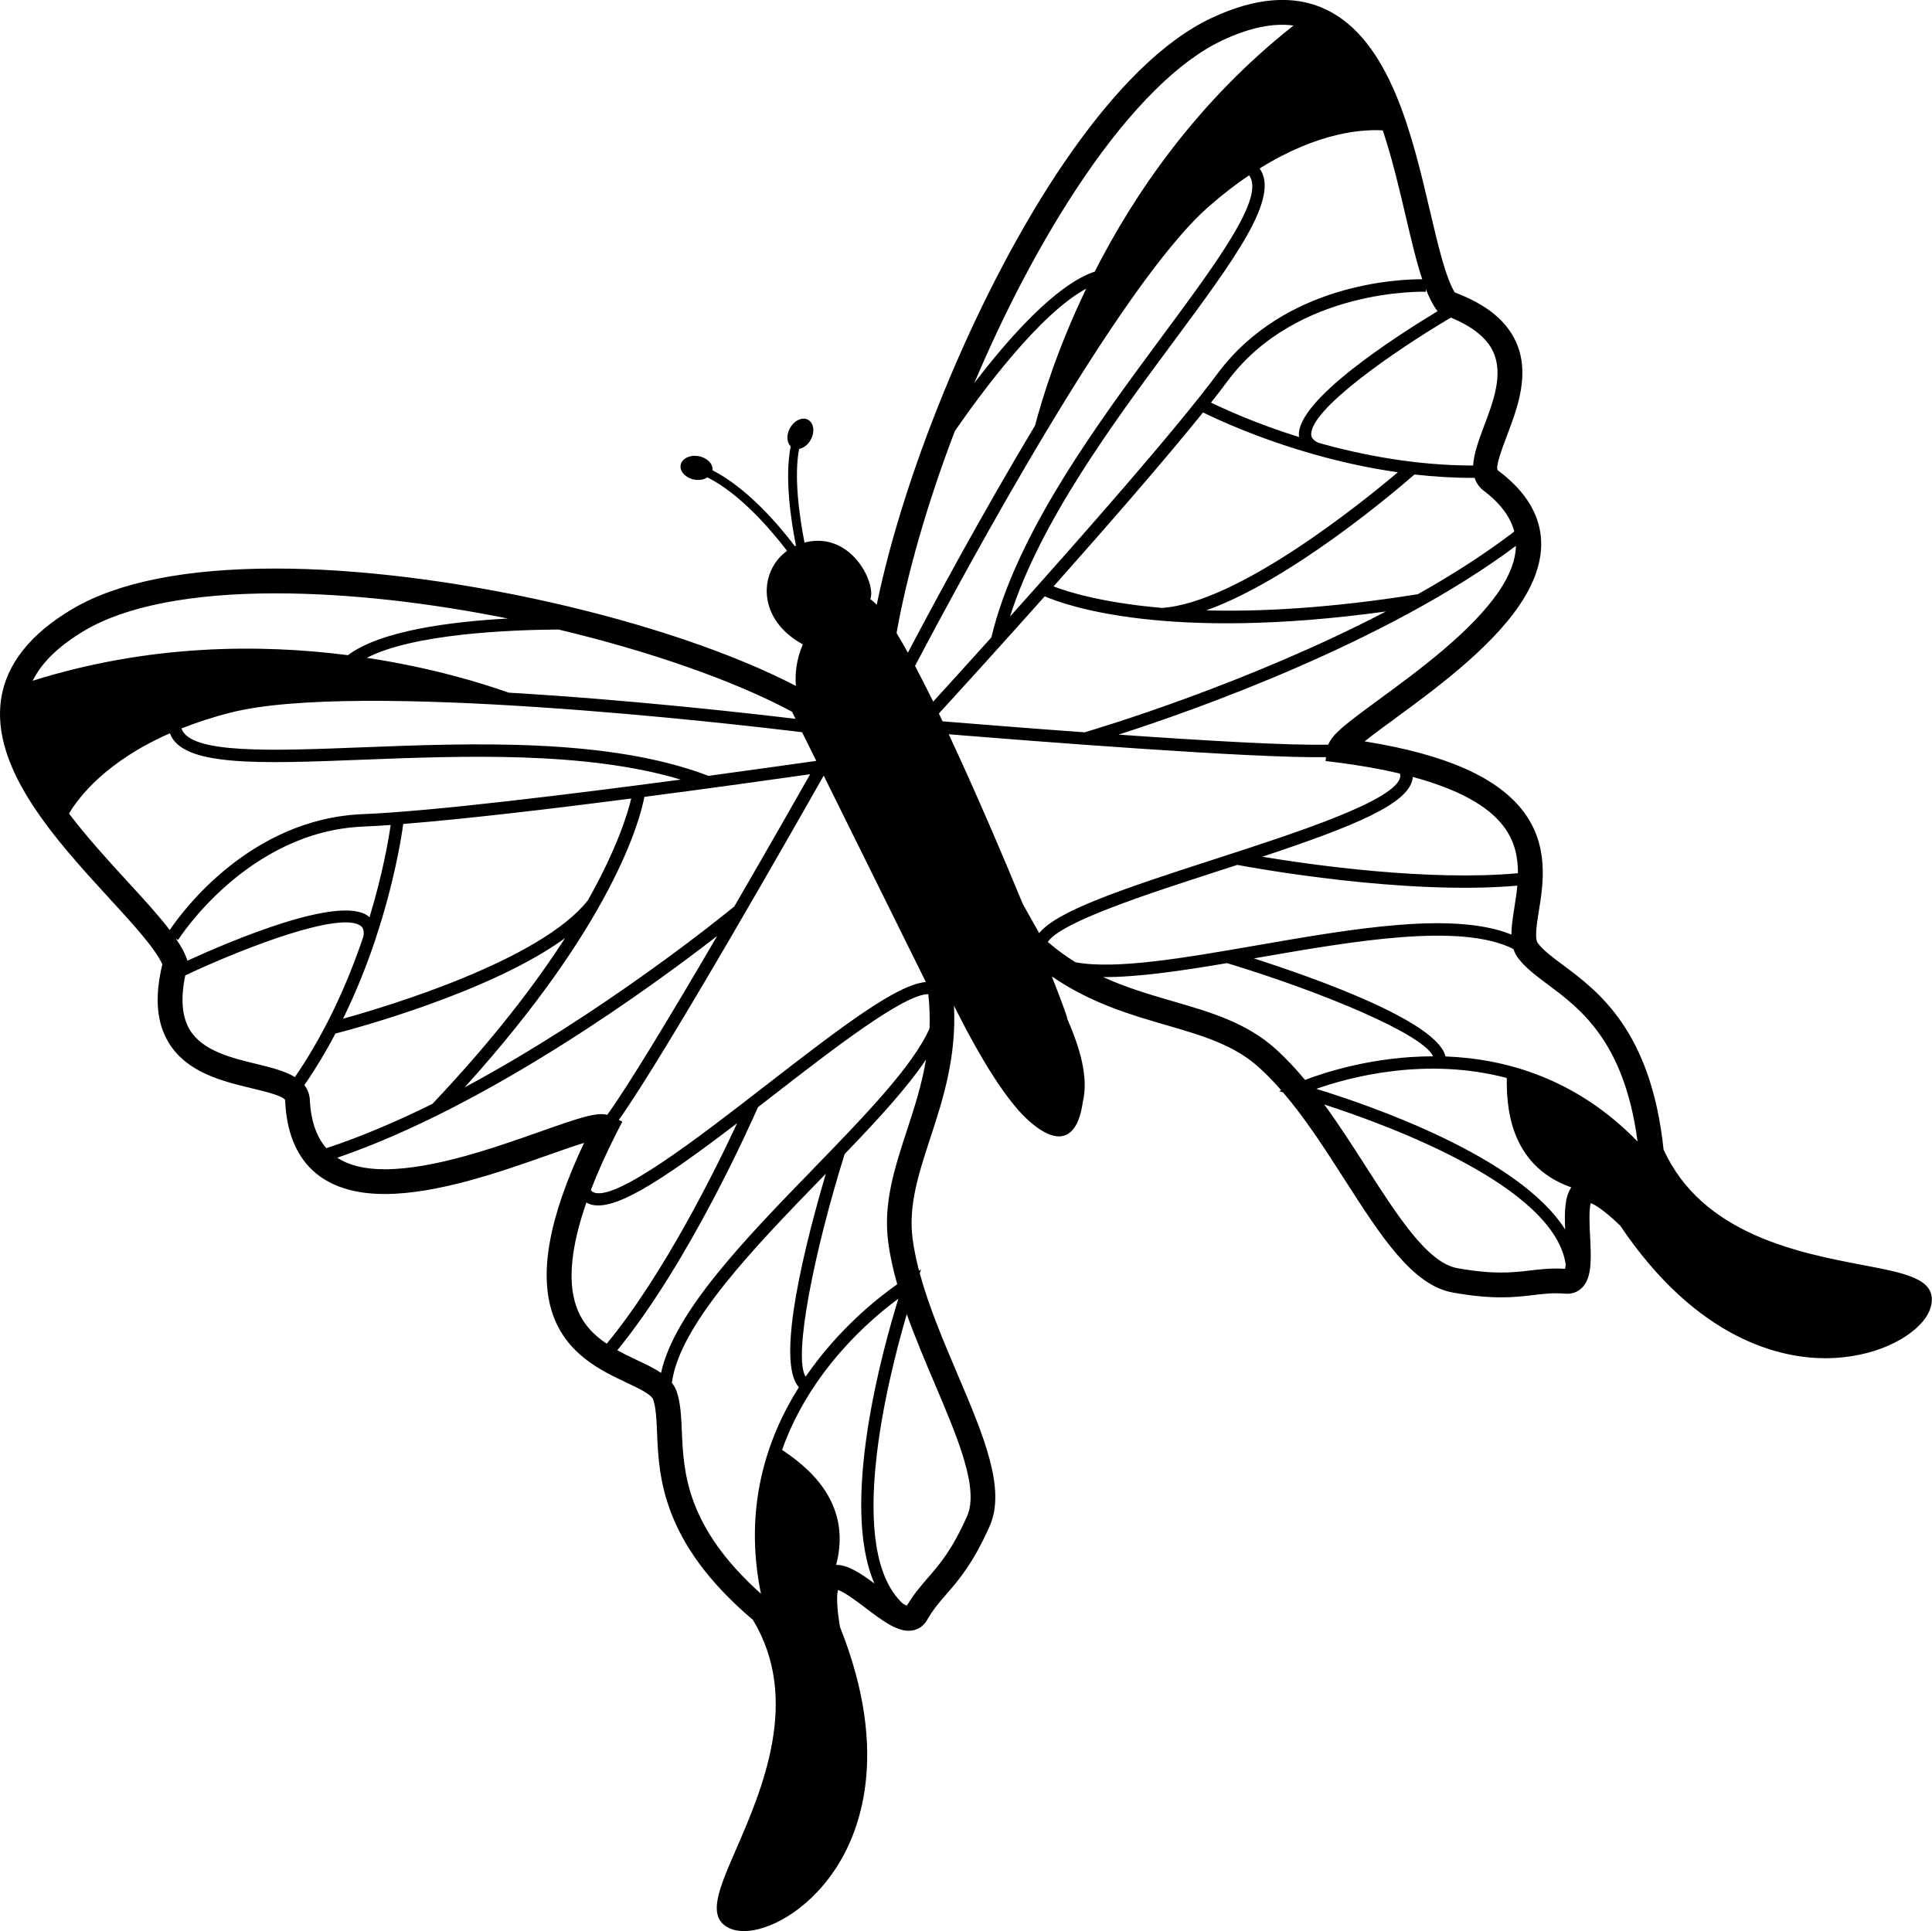 <?xml version="1.0" encoding="iso-8859-1"?>
<!-- Generator: Adobe Illustrator 16.0.0, SVG Export Plug-In . SVG Version: 6.00 Build 0)  -->
<!DOCTYPE svg PUBLIC "-//W3C//DTD SVG 1.1//EN" "http://www.w3.org/Graphics/SVG/1.1/DTD/svg11.dtd">
<svg version="1.1" id="Layer_1" xmlns="http://www.w3.org/2000/svg" xmlns:xlink="http://www.w3.org/1999/xlink" x="0px" y="0px"
	 width="32px" height="31.989px" viewBox="0 0 32 31.989" style="enable-background:new 0 0 32 31.989;" xml:space="preserve">
<path d="M30.868,20.958c-1.067-0.203-2.676-0.509-3.314-1.916c-0.207-1.969-1.084-2.623-1.666-3.056
	c-0.176-0.131-0.328-0.245-0.417-0.363c-0.056-0.074-0.018-0.313,0.016-0.524c0.074-0.458,0.174-1.084-0.251-1.652
	c-0.426-0.568-1.289-0.951-2.634-1.166c0.137-0.11,0.317-0.242,0.494-0.371c0.664-0.487,1.572-1.153,2.067-1.879
	c0.585-0.858,0.463-1.632-0.352-2.238c-0.052-0.046,0.07-0.366,0.15-0.579c0.173-0.458,0.39-1.03,0.144-1.56
	c-0.162-0.35-0.493-0.615-1.01-0.81c-0.152-0.25-0.277-0.783-0.409-1.345c-0.295-1.26-0.663-2.828-1.715-3.338
	c-0.527-0.255-1.167-0.209-1.902,0.136c-0.79,0.371-1.612,1.179-2.445,2.399c-1.379,2.022-2.628,5.019-3.103,7.323
	c-0.038-0.041-0.074-0.074-0.106-0.093c0.1-0.249-0.296-1.109-1.054-0.948c-0.014,0.003-0.023,0.008-0.036,0.011
	c-0.083-0.428-0.179-1.09-0.089-1.553c0.073-0.015,0.147-0.067,0.193-0.153c0.071-0.13,0.05-0.278-0.046-0.33
	c-0.096-0.052-0.23,0.012-0.301,0.143c-0.06,0.112-0.051,0.233,0.014,0.299c-0.101,0.507,0,1.206,0.088,1.644
	c-0.006,0.003-0.013,0.005-0.018,0.009c-0.288-0.379-0.8-0.969-1.365-1.258c0.012-0.104-0.086-0.207-0.227-0.233
	c-0.146-0.027-0.28,0.038-0.3,0.145c-0.02,0.107,0.083,0.216,0.228,0.243c0.083,0.015,0.159-0.001,0.216-0.037
	c0.531,0.267,1.032,0.843,1.318,1.216c-0.473,0.344-0.501,1.136,0.262,1.55c-0.101,0.232-0.133,0.461-0.116,0.688
	c-2.116-1.098-5.84-1.944-8.62-1.944c-1.478,0-2.608,0.225-3.36,0.668c-0.699,0.413-1.098,0.916-1.184,1.495
	c-0.172,1.157,0.916,2.344,1.791,3.298c0.39,0.425,0.76,0.829,0.88,1.095c-0.13,0.538-0.097,0.96,0.101,1.291
	c0.299,0.501,0.893,0.645,1.37,0.76c0.22,0.053,0.554,0.134,0.563,0.202c0.041,1.015,0.612,1.552,1.65,1.552
	c0.878,0,1.941-0.375,2.717-0.649c0.207-0.073,0.417-0.147,0.584-0.198c-0.581,1.231-0.75,2.16-0.521,2.832
	c0.23,0.671,0.804,0.941,1.224,1.139c0.193,0.091,0.412,0.194,0.442,0.282c0.047,0.14,0.055,0.33,0.064,0.549
	c0.03,0.725,0.076,1.818,1.586,3.098c0.803,1.319,0.149,2.822-0.284,3.818c-0.279,0.641-0.48,1.104-0.116,1.285
	c0.072,0.036,0.157,0.054,0.253,0.054c0.395,0,1.033-0.315,1.5-1.007c0.4-0.591,0.941-1.9,0.091-4.031
	c-0.068-0.398-0.048-0.557-0.033-0.613c0.104,0.031,0.323,0.196,0.458,0.299c0.268,0.203,0.499,0.377,0.713,0.377c0,0,0,0,0,0
	c0.129,0,0.24-0.065,0.304-0.178c0.1-0.175,0.202-0.292,0.32-0.428c0.205-0.236,0.438-0.503,0.715-1.123
	c0.278-0.62-0.098-1.504-0.534-2.529c-0.234-0.551-0.474-1.117-0.622-1.664l0.021-0.063l-0.033,0.02
	c-0.046-0.178-0.083-0.353-0.106-0.525c-0.073-0.554,0.097-1.073,0.293-1.673c0.207-0.631,0.435-1.336,0.392-2.191
	c0.419,0.838,0.892,1.634,1.303,1.96c0.743,0.603,0.818-0.313,0.833-0.377c0.092-0.39-0.042-0.868-0.262-1.372
	c0.018,0.017-0.081-0.255-0.253-0.697c0.635,0.438,1.288,0.631,1.878,0.802c0.606,0.176,1.131,0.328,1.547,0.701
	c0.129,0.116,0.254,0.245,0.374,0.383l-0.035,0.016l0.064,0.018c0.369,0.43,0.701,0.947,1.024,1.451
	c0.601,0.937,1.12,1.746,1.789,1.866c0.668,0.12,1.02,0.079,1.331,0.042c0.179-0.021,0.333-0.04,0.534-0.023
	c0.13,0.011,0.246-0.044,0.319-0.151c0.121-0.177,0.106-0.466,0.09-0.802c-0.009-0.169-0.022-0.443,0.011-0.547
	c0.055,0.02,0.197,0.093,0.488,0.373c1.281,1.903,2.668,2.193,3.382,2.196c0.835,0.003,1.455-0.346,1.677-0.672
	c0.055-0.08,0.087-0.161,0.098-0.24C32.05,21.183,31.555,21.089,30.868,20.958z M23.396,12.869c0.739,0.199,1.249,0.473,1.512,0.824
	c0.184,0.246,0.235,0.51,0.234,0.772c-1.491,0.136-3.415-0.138-4.235-0.273c1.525-0.507,2.437-0.879,2.491-1.302
	C23.397,12.883,23.395,12.876,23.396,12.869z M25.109,9.042c-0.006,0.233-0.098,0.483-0.285,0.757
	c-0.455,0.667-1.331,1.31-1.971,1.779c-0.543,0.398-0.786,0.58-0.852,0.757c-0.62,0.017-2.072-0.067-3.474-0.166
	C19.772,11.77,22.968,10.643,25.109,9.042z M15.156,11.031c0.852-1.619,3.38-6.297,4.852-7.598c0.236-0.209,0.463-0.382,0.681-0.529
	c0.268,0.358-0.517,1.419-1.422,2.642c-1.086,1.467-2.437,3.291-2.847,5.013c-0.399,0.443-0.737,0.815-0.963,1.063
	C15.352,11.412,15.252,11.213,15.156,11.031z M15.551,11.82c0.344-0.376,1.009-1.108,1.753-1.942
	c0.357,0.155,2.028,0.751,5.652,0.251c-2.297,1.198-4.757,1.933-4.992,2.002c-0.979-0.071-1.871-0.143-2.352-0.182
	C15.592,11.906,15.572,11.863,15.551,11.82z M17.45,9.714c0.877-0.986,1.833-2.083,2.476-2.882c0.219,0.108,0.899,0.428,1.831,0.692
	c0.002,0.001,0.003,0.002,0.006,0.003l0.001-0.001c0.419,0.119,0.889,0.226,1.389,0.297c-0.601,0.508-2.647,2.161-3.905,2.247
	C18.261,9.986,17.684,9.804,17.45,9.714z M25.081,8.805c-0.485,0.372-1.03,0.719-1.597,1.038c-1.442,0.231-2.599,0.292-3.505,0.268
	c1.426-0.51,3.179-2.015,3.449-2.251c0.323,0.037,0.656,0.057,0.996,0.056c0.024,0.072,0.065,0.139,0.131,0.197
	C24.846,8.33,25.017,8.559,25.081,8.805z M24.732,5.827c0.173,0.374-0.001,0.835-0.156,1.242C24.491,7.297,24.41,7.518,24.4,7.711
	c-0.94,0.001-1.831-0.17-2.566-0.377c-0.109-0.052-0.115-0.109-0.116-0.132c-0.022-0.413,1.347-1.37,2.313-1.941
	C24.391,5.41,24.627,5.6,24.732,5.827z M23.616,4.788c0.055,0.139,0.113,0.258,0.182,0.35l0.013,0.017
	c-0.688,0.416-2.33,1.47-2.297,2.059c0,0.008,0.003,0.018,0.005,0.027c-0.716-0.224-1.243-0.466-1.461-0.572
	c0.102-0.128,0.194-0.249,0.274-0.356c1.148-1.547,3.262-1.481,3.283-1.48L23.616,4.788z M22.903,2.16
	c0.157,0.469,0.275,0.973,0.383,1.434c0.094,0.4,0.176,0.75,0.271,1.032c-0.372-0.002-2.277,0.063-3.391,1.563
	c-0.681,0.917-2.237,2.687-3.437,4.024c0.497-1.566,1.709-3.206,2.702-4.545c1.021-1.378,1.776-2.4,1.432-2.877
	C21.843,2.179,22.589,2.14,22.903,2.16z M17.962,2.929c0.78-1.143,1.568-1.924,2.281-2.259c0.453-0.213,0.843-0.293,1.182-0.247
	c-1.59,1.253-2.63,2.774-3.293,4.076c-0.644,0.216-1.43,1.107-1.995,1.847C16.642,5.153,17.261,3.958,17.962,2.929z M15.815,7.141
	c0.446-0.646,1.408-1.947,2.176-2.359c-0.477,0.992-0.731,1.825-0.847,2.266c-0.873,1.455-1.667,2.929-2.107,3.764
	c-0.065-0.118-0.127-0.227-0.187-0.326C15.018,9.534,15.35,8.36,15.815,7.141z M10.25,18.551c0.776-1.092,2.993-4.996,3.393-5.703
	l1.692,3.419c-0.472,0.041-1.349,0.703-2.649,1.711c-1.119,0.868-2.513,1.948-2.863,1.769c-0.014-0.007-0.026-0.019-0.037-0.033
	c0.113-0.294,0.254-0.61,0.427-0.949l0.095-0.185L10.25,18.551z M10.673,13.2c1.231-0.16,2.309-0.313,2.746-0.375
	c-0.207,0.365-0.7,1.232-1.257,2.191c-0.189,0.155-2.182,1.773-4.466,2.996C10.151,15.299,10.601,13.583,10.673,13.2z M5.682,16.875
	c0.223-0.455,0.399-0.902,0.537-1.316l0.001,0c0-0.003,0-0.004,0-0.007c0.307-0.919,0.426-1.661,0.459-1.903
	c1.022-0.081,2.467-0.252,3.776-0.421c-0.058,0.244-0.232,0.823-0.718,1.686C8.958,15.905,6.44,16.665,5.682,16.875z M11.735,12.852
	c-1.654-0.631-3.921-0.543-5.746-0.472c-1.52,0.059-2.839,0.109-2.984-0.313c0.244-0.097,0.515-0.187,0.821-0.264
	c2.103-0.533,8.338,0.189,9.459,0.326l0.235,0.475C13.3,12.635,12.618,12.732,11.735,12.852z M13.118,11.79l0.059,0.118
	c-0.753-0.091-2.735-0.316-4.752-0.434c-0.429-0.153-1.261-0.412-2.349-0.577c0.773-0.402,2.391-0.464,3.175-0.469
	C10.809,10.799,12.205,11.297,13.118,11.79z M1.41,10.44c0.678-0.4,1.768-0.611,3.151-0.611c1.246,0,2.582,0.162,3.852,0.417
	c-0.93,0.05-2.109,0.198-2.65,0.607c-1.449-0.186-3.291-0.184-5.222,0.424C0.693,10.971,0.979,10.694,1.41,10.44z M2.111,14.602
	c-0.32-0.349-0.669-0.731-0.968-1.125c0.16-0.271,0.613-0.865,1.671-1.33c0.199,0.553,1.47,0.505,3.183,0.438
	c1.666-0.065,3.704-0.143,5.278,0.329c-1.781,0.237-4.12,0.527-5.261,0.572c-1.868,0.074-2.995,1.612-3.203,1.92
	C2.631,15.169,2.389,14.904,2.111,14.602z M2.912,15.547L2.95,15.57c0.011-0.018,1.148-1.802,3.072-1.878
	c0.134-0.005,0.286-0.015,0.449-0.026c-0.035,0.24-0.133,0.812-0.351,1.529c-0.007-0.006-0.013-0.014-0.02-0.019
	c-0.469-0.358-2.264,0.403-2.996,0.738l-0.007-0.021C3.062,15.786,2.996,15.67,2.912,15.547z M4.255,17.626
	c-0.423-0.102-0.902-0.218-1.114-0.571c-0.128-0.215-0.152-0.517-0.072-0.898c1.016-0.477,2.579-1.069,2.907-0.818
	c0.018,0.014,0.063,0.051,0.044,0.17c-0.243,0.724-0.604,1.557-1.135,2.333C4.72,17.741,4.493,17.684,4.255,17.626z M5.13,18.195
	c-0.01-0.087-0.042-0.159-0.088-0.22c0.192-0.28,0.363-0.566,0.514-0.854c0.348-0.09,2.578-0.69,3.803-1.581
	c-0.491,0.762-1.192,1.684-2.196,2.745c-0.583,0.289-1.177,0.543-1.758,0.735C5.238,18.829,5.146,18.559,5.13,18.195z M8.953,18.743
	c-0.748,0.264-1.772,0.626-2.581,0.626c-0.332,0-0.59-0.064-0.786-0.191c2.528-0.866,5.26-2.872,6.293-3.674
	c-0.709,1.213-1.457,2.461-1.821,2.963C9.875,18.421,9.588,18.519,8.953,18.743z M9.542,21.631c-0.142-0.414-0.081-0.99,0.171-1.713
	c0.006,0.003,0.01,0.009,0.017,0.012c0.379,0.193,1.201-0.35,2.479-1.324c-0.351,0.755-1.208,2.498-2.16,3.653
	C9.831,22.113,9.641,21.922,9.542,21.631z M12.604,26.401c-1.24-1.11-1.282-2.017-1.31-2.685c-0.011-0.251-0.02-0.468-0.085-0.663
	c-0.019-0.055-0.047-0.103-0.081-0.147c0.13-0.97,1.378-2.256,2.49-3.401c0.021-0.021,0.041-0.042,0.061-0.063
	c-0.316,1.069-0.847,3.102-0.447,3.537C12.692,23.836,12.313,24.986,12.604,26.401z M13.851,25.922c0,0-0.001,0-0.002,0
	c0.287-1.082-0.553-1.673-0.895-1.904c0.463-1.311,1.464-2.166,1.926-2.505c-0.267,0.86-0.969,3.402-0.397,4.718
	C14.258,26.063,14.045,25.922,13.851,25.922z M15.48,22.917c0.381,0.897,0.742,1.744,0.537,2.201
	c-0.252,0.564-0.455,0.796-0.65,1.021c-0.12,0.138-0.233,0.269-0.346,0.458c-0.019-0.006-0.043-0.02-0.067-0.033
	c-0.955-0.884-0.264-3.673,0.065-4.795C15.156,22.153,15.319,22.538,15.48,22.917z M15.022,18.723
	c-0.203,0.621-0.396,1.208-0.31,1.855c0.03,0.23,0.083,0.463,0.149,0.696c-0.297,0.208-0.966,0.726-1.517,1.531
	c-0.213-0.33,0.148-2.096,0.646-3.688c0.551-0.572,1.037-1.1,1.348-1.566C15.269,17.965,15.145,18.348,15.022,18.723z
	 M15.396,17.036c-0.273,0.621-1.08,1.454-1.926,2.326c-1.134,1.168-2.301,2.372-2.521,3.38c-0.113-0.077-0.25-0.142-0.397-0.211
	c-0.107-0.051-0.218-0.104-0.327-0.164c1.186-1.45,2.218-3.772,2.329-4.026c0.084-0.065,0.17-0.131,0.258-0.2
	c0.973-0.755,2.17-1.681,2.564-1.672C15.396,16.666,15.404,16.855,15.396,17.036z M15.714,12.163c1.348,0.11,5.052,0.402,6.25,0.379
	l-0.009,0.064l0.206,0.026c0.378,0.048,0.718,0.109,1.025,0.182c0.006,0.017,0.009,0.033,0.007,0.049
	c-0.049,0.39-1.727,0.933-3.074,1.369c-1.566,0.506-2.607,0.858-2.907,1.225l-0.269-0.478C16.584,14.11,16.14,13.074,15.714,12.163z
	 M17.355,15.604c0.215-0.331,1.655-0.797,2.827-1.176c0.106-0.034,0.209-0.067,0.311-0.101c0.272,0.051,2.773,0.507,4.639,0.344
	c-0.012,0.124-0.031,0.246-0.049,0.363c-0.026,0.161-0.049,0.311-0.049,0.447c-0.957-0.386-2.608-0.101-4.213,0.178
	c-1.197,0.208-2.34,0.406-3.007,0.281C17.658,15.845,17.506,15.732,17.355,15.604z M21.124,17.372
	c-0.487-0.436-1.08-0.607-1.707-0.789c-0.379-0.11-0.765-0.224-1.147-0.398c0.561,0.005,1.271-0.099,2.054-0.231
	c1.596,0.485,3.258,1.182,3.411,1.544c-0.975,0.001-1.78,0.261-2.119,0.391C21.459,17.702,21.297,17.526,21.124,17.372z
	 M25.922,21.018c-0.22-0.014-0.392,0.006-0.574,0.027c-0.296,0.035-0.602,0.071-1.21-0.038c-0.493-0.088-0.989-0.863-1.515-1.683
	c-0.222-0.346-0.448-0.698-0.689-1.028c1.112,0.36,3.807,1.361,3.999,2.648C25.93,20.971,25.928,20.999,25.922,21.018z
	 M26.024,19.671c-0.109,0.161-0.112,0.416-0.1,0.696c-0.765-1.214-3.26-2.066-4.122-2.33c0.541-0.191,1.811-0.536,3.155-0.18
	c-0.002,0.413,0.013,1.439,1.068,1.812C26.025,19.67,26.024,19.67,26.024,19.671z M23.942,17.5
	c-0.135-0.576-2.113-1.283-3.174-1.624c0.029-0.005,0.058-0.01,0.087-0.015c1.572-0.273,3.338-0.58,4.212-0.141
	c0.018,0.053,0.042,0.104,0.076,0.149c0.125,0.165,0.299,0.294,0.5,0.444c0.536,0.4,1.262,0.945,1.48,2.596
	C26.117,17.873,24.954,17.538,23.942,17.5z"/>
<g>
</g>
<g>
</g>
<g>
</g>
<g>
</g>
<g>
</g>
<g>
</g>
<g>
</g>
<g>
</g>
<g>
</g>
<g>
</g>
<g>
</g>
<g>
</g>
<g>
</g>
<g>
</g>
<g>
</g>
</svg>
